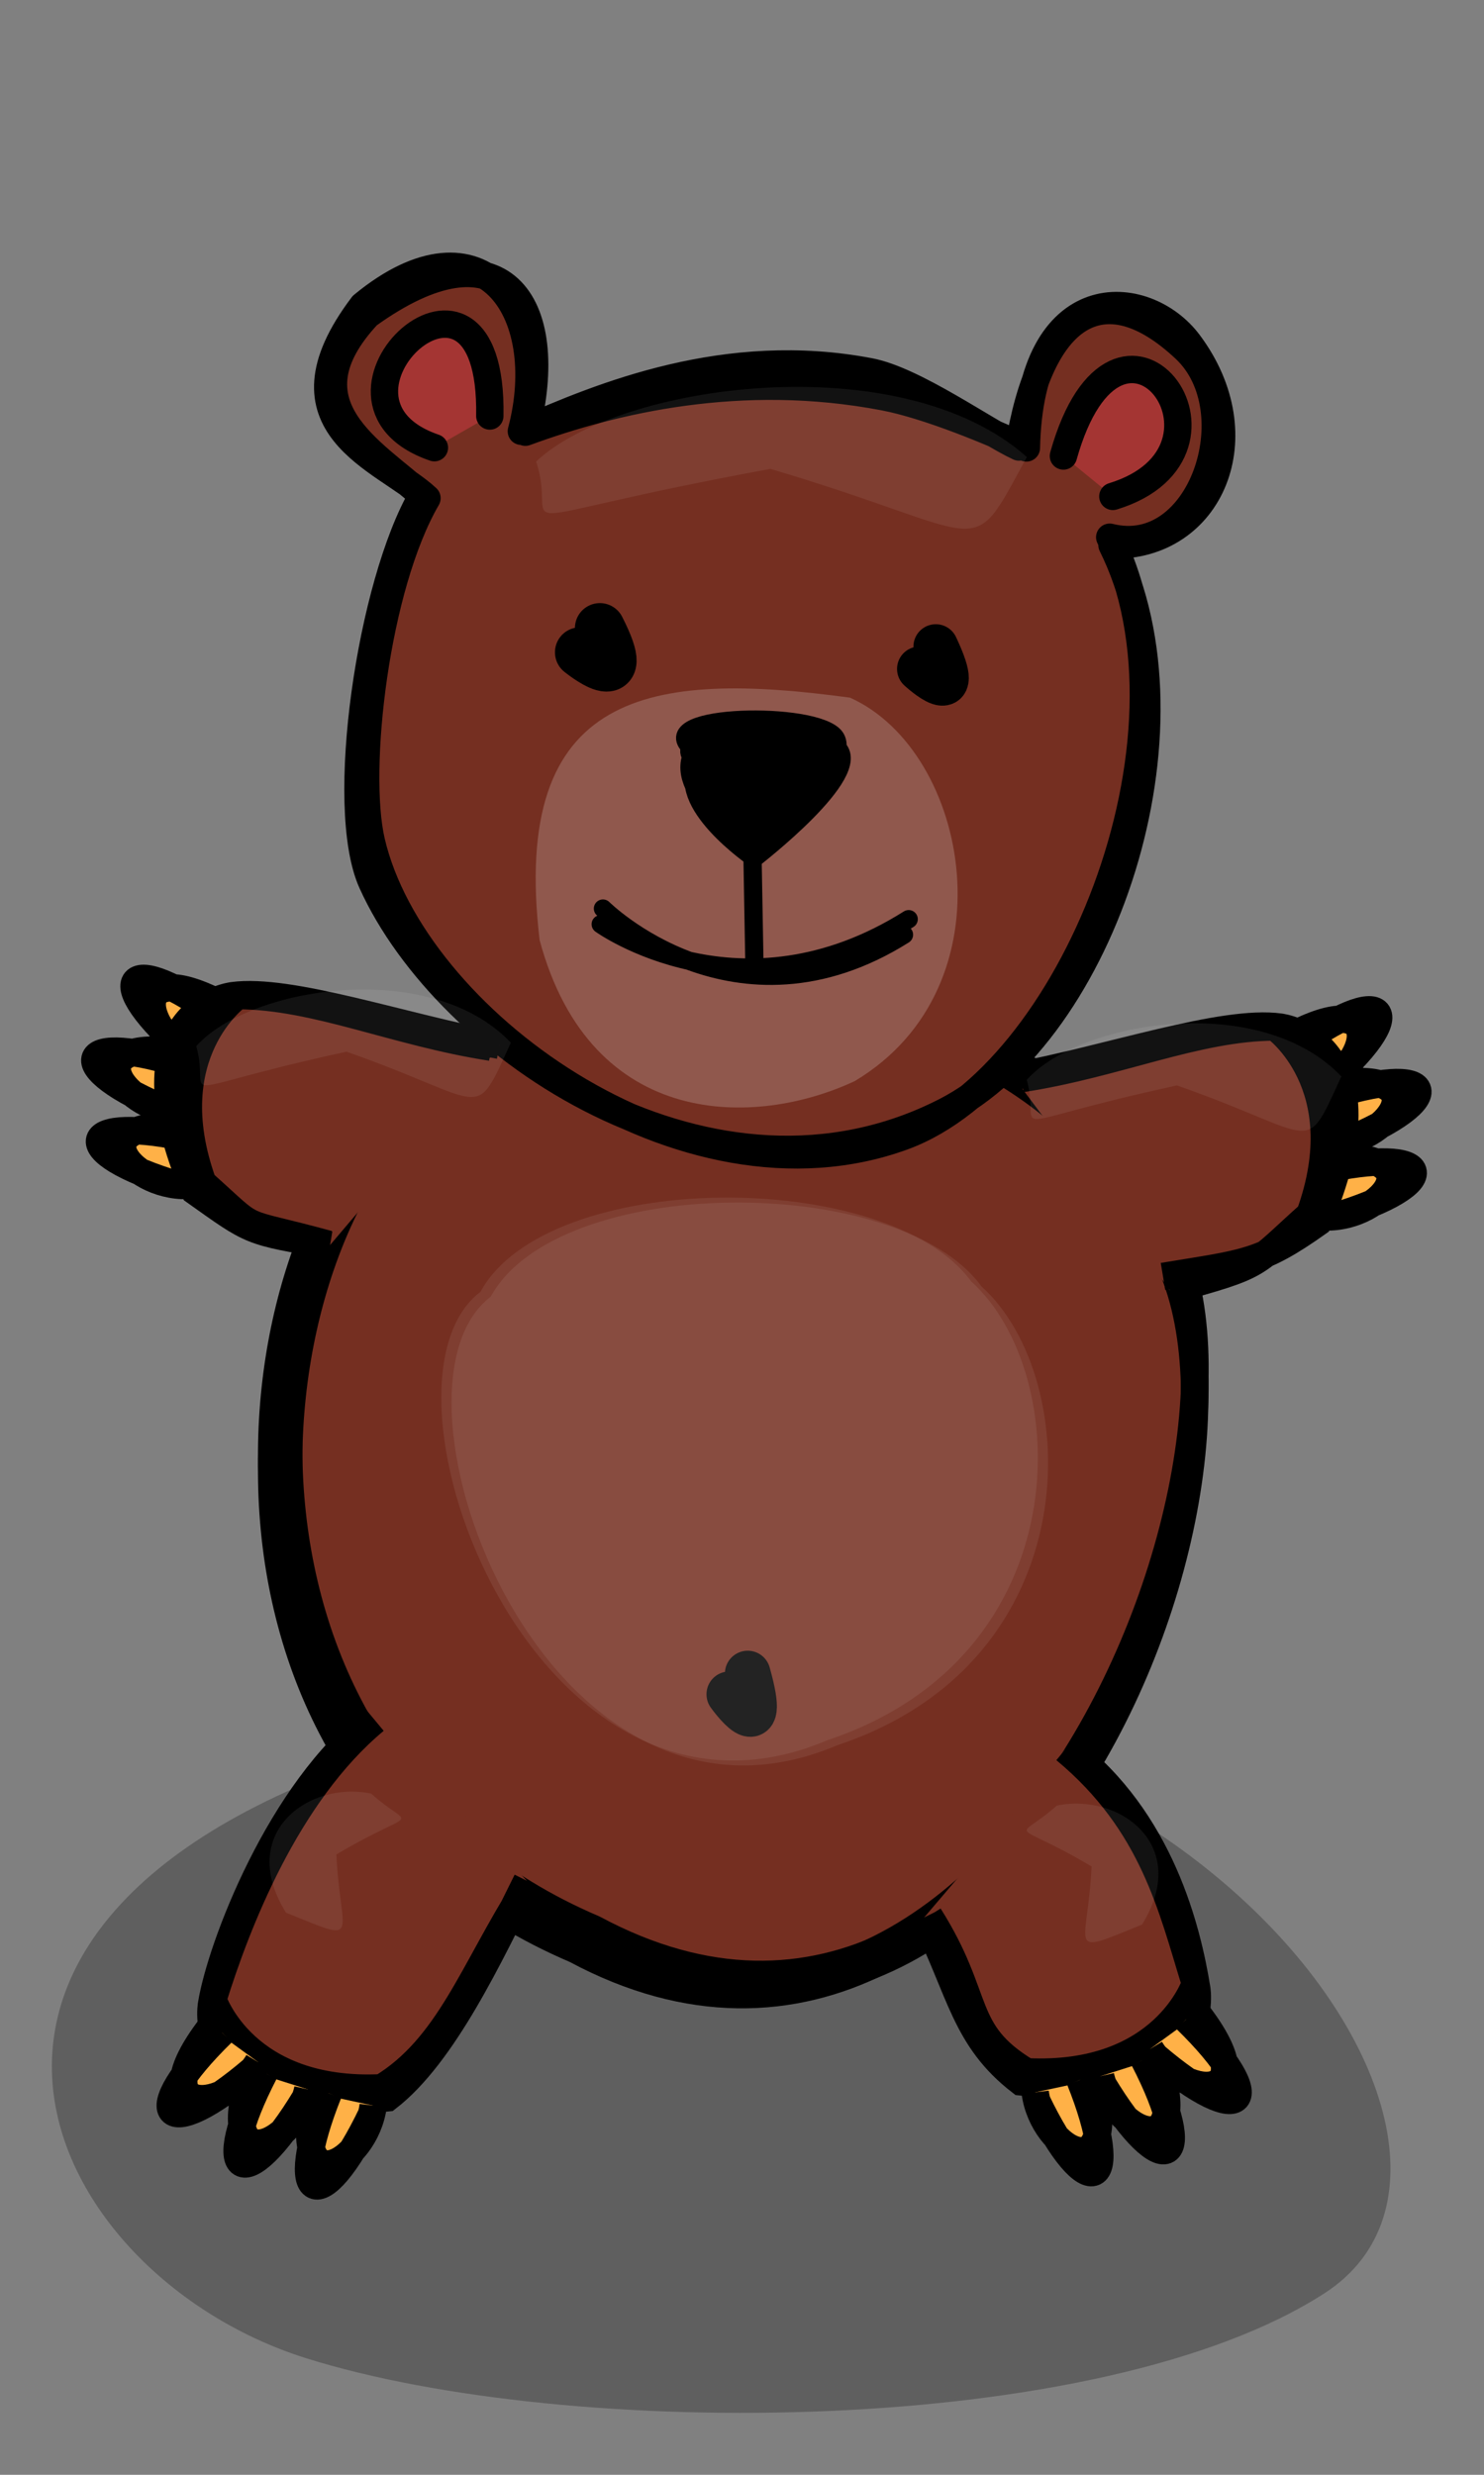 <?xml version="1.0" encoding="UTF-8" standalone="no"?>
<!-- Created with Inkscape (http://www.inkscape.org/) -->

<svg
   xmlns:dc="http://purl.org/dc/elements/1.1/"
   xmlns:cc="http://creativecommons.org/ns#"
   xmlns:rdf="http://www.w3.org/1999/02/22-rdf-syntax-ns#"
   xmlns:svg="http://www.w3.org/2000/svg"
   xmlns="http://www.w3.org/2000/svg"
   xmlns:sodipodi="http://sodipodi.sourceforge.net/DTD/sodipodi-0.dtd"
   xmlns:inkscape="http://www.inkscape.org/namespaces/inkscape"
   width="120"
   height="200"
   id="svg2513"
   sodipodi:version="0.32"
   inkscape:version="0.91 r13725"
   sodipodi:docname="03_bear.svg"
   version="1.0">
  <rect width="100%" height="100%" fill="#808080" stroke="none"/>
  <defs
     id="defs2515" />
  <sodipodi:namedview
     id="base"
     pagecolor="#ffffff"
     bordercolor="#666666"
     borderopacity="1.0"
     inkscape:pageopacity="0.0"
     inkscape:pageshadow="2"
     inkscape:zoom="1.8941176"
     inkscape:cx="117.14286"
     inkscape:cy="58.571429"
     inkscape:document-units="px"
     inkscape:current-layer="layer1"
     inkscape:window-width="1006"
     inkscape:window-height="842"
     inkscape:window-x="89"
     inkscape:window-y="5"
     height="200px"
     width="120px" />
  <g
     inkscape:label="Calque 1"
     inkscape:groupmode="layer"
     id="layer1">
    <path
       style="opacity:1;fill:black;fill-opacity:0.261;fill-rule:evenodd;stroke:none;stroke-width:5;stroke-linecap:round;stroke-linejoin:round;stroke-miterlimit:4;stroke-opacity:1"
       d="M 24.747,190.575 C 2.049,183.456 -12.345,151.596 39.702,139.367 C 91.716,127.144 126.19,172.976 107.117,185.318 C 89.03,197.023 46.024,197.25 24.747,190.575 z "
       id="path3188"
       sodipodi:nodetypes="czzz" />
    <path
       id="path8790"
       style="fill:#ffb147;fill-opacity:1;fill-rule:nonzero;stroke:black;stroke-width:2.212;stroke-linecap:butt;stroke-linejoin:miter;stroke-miterlimit:4;stroke-opacity:1"
       d="M 14.511,95.806 C 5.25,93.051 6.211,89.943 15.602,92.073 M 15.17,95.807 C 10.373,95.945 6.136,90.304 15.432,91.037"
       sodipodi:nodetypes="cccc" />
    <path
       id="path8792"
       style="fill:#ffb147;fill-opacity:1;fill-rule:nonzero;stroke:black;stroke-width:2.212;stroke-linecap:butt;stroke-linejoin:miter;stroke-miterlimit:4;stroke-opacity:1"
       d="M 13.765,89.799 C 4.812,86.165 6.068,83.164 15.21,86.189 M 14.42,89.864 C 9.633,89.539 5.959,83.516 15.141,85.141"
       sodipodi:nodetypes="cccc" />
    <path
       id="path8794"
       style="fill:#ffb147;fill-opacity:1;fill-rule:nonzero;stroke:black;stroke-width:2.212;stroke-linecap:butt;stroke-linejoin:miter;stroke-miterlimit:4;stroke-opacity:1"
       d="M 15.367,85.284 C 8.014,79.016 10.151,76.563 17.876,82.312 M 15.969,85.552 C 11.528,83.736 9.937,76.862 18.14,81.296"
       sodipodi:nodetypes="cccc" />
    <g
       id="g8778"
       transform="matrix(0.737,0,0,-0.662,14.227,257.039)"
       style="fill:#752f21;fill-opacity:1;fill-rule:nonzero">
      <path
         style="fill:#752f21;fill-opacity:1;fill-rule:nonzero;stroke:black;stroke-width:3;stroke-linecap:round;stroke-linejoin:round;stroke-miterlimit:4;stroke-opacity:1"
         d="M 43.912,150.095 C 0.413,170.724 5.49,232.822 24.786,252.267 C 40.901,276.66 95.485,268.422 105.677,240.684 C 125.952,219.357 93.541,120.475 43.912,150.095 z "
         id="path8780"
         sodipodi:nodetypes="cccc" />
      <path
         style="fill:#752f21;fill-opacity:1;fill-rule:nonzero;stroke:black;stroke-width:3;stroke-linecap:round;stroke-linejoin:round;stroke-miterlimit:4;stroke-opacity:1"
         d="M 45.779,151.095 C 2.28,171.724 7.357,233.822 26.653,253.267 C 42.768,277.66 95.204,267.629 105.396,239.891 C 125.671,218.564 95.408,121.475 45.779,151.095 z "
         id="path8782"
         sodipodi:nodetypes="cccc" />
    </g>
    <g
       id="g8772"
       transform="matrix(0.737,0,0,-0.662,14.227,255.784)">
      <path
         style="fill:none;fill-opacity:0.75;fill-rule:evenodd;stroke:black;stroke-width:3;stroke-linecap:round;stroke-linejoin:round;stroke-miterlimit:4;stroke-opacity:1"
         d="M 43.912,150.095 C 0.413,170.724 5.49,232.822 24.786,252.267 C 40.901,276.66 95.485,268.422 105.677,240.684 C 125.952,219.357 93.541,120.475 43.912,150.095 z "
         id="path8774"
         sodipodi:nodetypes="cccc" />
      <path
         style="fill:none;fill-opacity:0.75;fill-rule:evenodd;stroke:black;stroke-width:3;stroke-linecap:round;stroke-linejoin:round;stroke-miterlimit:4;stroke-opacity:1"
         d="M 45.779,151.095 C 2.28,171.724 7.357,233.822 26.653,253.267 C 42.768,277.66 95.204,267.629 105.396,239.891 C 125.671,218.564 95.408,121.475 45.779,151.095 z "
         id="path8776"
         sodipodi:nodetypes="cccc" />
    </g>
    <path
       id="path8700"
       style="fill:#752f21;fill-opacity:1;fill-rule:nonzero;stroke:black;stroke-width:2.212;stroke-linecap:round;stroke-linejoin:round;stroke-miterlimit:4;stroke-opacity:1"
       d="M 29.327,24.682 C 21.876,34.516 31.121,37.068 34.526,40.259 C 30.375,47.383 28.667,62.172 30.031,68.017 C 33.364,82.305 55.258,98.354 73.049,91.837 C 86.451,86.928 97.86,59.795 89.735,43.415 C 97.131,45.266 101.162,33.199 95.83,28.196 C 89.118,21.898 84.062,25.503 82.393,36.126 C 79.727,34.886 73.951,30.733 70.33,30.041 C 58.753,27.826 48.718,31.96 42.159,34.854 C 44.751,25.049 38.927,16.764 29.327,24.682 z M 29.733,25.456 C 22.992,32.712 30.185,36.442 34.15,40.053 C 29.999,47.177 27.311,65.186 30.075,71.311 C 36.109,84.684 57.682,99.408 76.453,89.811 C 89.161,83.314 97.344,59.028 89.919,44.049 C 97.875,44.22 101.755,35.256 96.119,27.724 C 92.611,23.034 83.289,22.364 82.996,36.2 C 80.331,34.96 75.114,32.767 71.493,32.075 C 59.917,29.86 49.602,32.314 42.483,34.928 C 45.2,24.366 40.461,17.733 29.733,25.456 z "
       sodipodi:nodetypes="ccsscscsccccsscscscc" />
    <path
       style="fill:black;fill-opacity:1;fill-rule:evenodd;stroke:black;stroke-width:4.037;stroke-linecap:round;stroke-linejoin:round;stroke-miterlimit:4;stroke-opacity:1"
       d="M 48.508,50.758 C 51.36,56.344 46.894,52.715 46.894,52.715"
       id="path8702"
       sodipodi:nodetypes="cc" />
    <path
       style="fill:black;fill-opacity:1;fill-rule:evenodd;stroke:black;stroke-width:3.615;stroke-linecap:round;stroke-linejoin:round;stroke-miterlimit:4;stroke-opacity:1"
       d="M 75.671,52.254 C 78.206,57.632 74.345,54.059 74.345,54.059"
       id="path8704"
       sodipodi:nodetypes="cc" />
    <path
       style="fill:black;fill-opacity:1;fill-rule:evenodd;stroke:black;stroke-width:3.687;stroke-linecap:round;stroke-linejoin:round;stroke-miterlimit:4;stroke-opacity:1"
       d="M 60.461,135.246 C 62.209,141.452 58.972,136.923 58.972,136.923"
       id="path8706"
       sodipodi:nodetypes="cc" />
    <path
       sodipodi:nodetypes="cccc"
       id="path8708"
       style="fill:white;fill-opacity:0.196;fill-rule:nonzero;stroke:black;stroke-width:0;stroke-linecap:round;stroke-linejoin:round;stroke-miterlimit:4;stroke-dasharray:none;stroke-dashoffset:0;stroke-opacity:1"
       d="M 43.637,75.984 C 41.237,55.718 52.645,54.191 68.737,56.382 C 78.409,60.71 81.96,79.687 69.125,87.364 C 61.196,91.088 47.812,91.435 43.637,75.984 z " />
    <g
       id="g8712"
       transform="matrix(-0.458,-1.65402e-2,2.81054e-2,-0.366,83.619,196.694)"
       style="fill:white;fill-opacity:0.073;stroke:none;stroke-opacity:1">
      <path
         style="fill-rule:evenodd;stroke-width:3;stroke-linecap:round;stroke-linejoin:round;stroke-miterlimit:4"
         d="M 43.912,150.095 C 0.413,170.724 5.49,232.822 24.786,252.267 C 40.901,276.66 100.855,273.803 111.047,246.064 C 131.321,224.738 93.541,120.475 43.912,150.095 z "
         id="path8714"
         sodipodi:nodetypes="cccc" />
      <path
         style="fill-rule:evenodd;stroke-width:3;stroke-linecap:round;stroke-linejoin:round;stroke-miterlimit:4"
         d="M 45.779,151.095 C 2.28,171.724 7.357,233.822 26.653,253.267 C 42.768,277.66 102.722,274.803 112.914,247.064 C 133.188,225.738 95.408,121.475 45.779,151.095 z "
         id="path8716"
         sodipodi:nodetypes="cccc" />
    </g>
    <path
       style="fill:#a43533;fill-opacity:1;fill-rule:evenodd;stroke:black;stroke-width:2.212;stroke-linecap:round;stroke-linejoin:round;stroke-miterlimit:4;stroke-opacity:1"
       d="M 89.989,40.116 C 101.921,36.461 90.427,21.048 85.991,36.851"
       id="path8718"
       sodipodi:nodetypes="cc" />
    <path
       style="fill:#a43533;fill-opacity:1;fill-rule:evenodd;stroke:black;stroke-width:2.212;stroke-linecap:round;stroke-linejoin:round;stroke-miterlimit:4;stroke-opacity:1"
       d="M 35.126,36.18 C 23.811,32.309 39.893,17.357 39.608,33.619"
       id="path8720"
       sodipodi:nodetypes="cc" />
    <path
       id="path8750"
       style="fill:#752f21;fill-opacity:1;fill-rule:nonzero;stroke:black;stroke-width:2.212;stroke-linecap:butt;stroke-linejoin:miter;stroke-miterlimit:4;stroke-opacity:1"
       d="M 40.387,84.476 C 32.614,83.025 23.452,79.829 18.814,80.466 C 18.814,80.466 9.441,81.554 15.762,96.276 C 20.439,99.59 20.094,99.522 26.692,100.617 M 39.717,84.63 C 31.932,83.428 25.591,80.48 19.221,80.459 C 19.221,80.459 12.623,85.121 16.402,95.594 C 21.146,99.825 18.848,98.449 26.548,100.551"
       sodipodi:nodetypes="cccccccc" />
    <path
       style="fill:white;fill-opacity:0.073;fill-rule:evenodd;stroke:none;stroke-width:3;stroke-linecap:round;stroke-linejoin:round;stroke-miterlimit:4;stroke-opacity:1"
       d="M 28.017,84.992 C 39.638,89.06 38.25,90.902 41.31,84.266 C 34.733,77.356 20.124,79.775 15.871,84.543 C 17.146,89.088 12.912,88.271 28.017,84.992 z "
       id="path8830"
       sodipodi:nodetypes="cccc" />
    <path
       id="path8766"
       style="fill:#752f21;fill-opacity:1;fill-rule:nonzero;stroke:black;stroke-width:2.212;stroke-linecap:butt;stroke-linejoin:miter;stroke-miterlimit:4;stroke-opacity:1"
       d="M 86.345,141.322 C 93.881,147.043 96.016,156.07 96.768,160.691 C 96.768,160.691 98.476,169.971 82.548,168.245 C 78.008,164.745 77.713,160.946 74.732,154.958 M 86.126,141.396 C 93.293,147.347 94.767,154.216 96.655,160.299 C 96.655,160.299 94.133,167.975 83.012,167.433 C 77.576,164.138 79.392,161.572 75.125,154.826"
       sodipodi:nodetypes="cccccccc"
       inkscape:transform-center-y="4.1576351"
       inkscape:transform-center-x="-2.5737761" />
    <path
       id="path8768"
       style="fill:#752f21;fill-opacity:1;fill-rule:nonzero;stroke:black;stroke-width:2.212;stroke-linecap:butt;stroke-linejoin:miter;stroke-miterlimit:4;stroke-opacity:1"
       d="M 30.201,138.951 C 22.665,144.673 17.857,157.363 17.105,161.983 C 17.105,161.983 15.397,171.263 31.325,169.537 C 35.865,166.038 39.624,157.982 42.605,151.994 M 30.32,139.026 C 23.153,144.977 19.106,155.508 17.218,161.592 C 17.218,161.592 19.74,169.267 30.861,168.725 C 36.297,165.43 38.242,159.3 42.51,152.555"
       sodipodi:nodetypes="cccccccc"
       inkscape:transform-center-y="4.1576413"
       inkscape:transform-center-x="2.5737739" />
    <path
       id="path8796"
       style="fill:#ffb147;fill-opacity:1;fill-rule:nonzero;stroke:black;stroke-width:2.212;stroke-linecap:butt;stroke-linejoin:miter;stroke-miterlimit:4;stroke-opacity:1"
       d="M 30.071,170.814 C 25.9,179.53 22.981,178.094 26.555,169.152 M 30.176,170.164 C 29.561,174.923 23.326,178.224 25.506,169.158"
       sodipodi:nodetypes="cccc" />
    <path
       id="path8798"
       style="fill:#ffb147;fill-opacity:1;fill-rule:nonzero;stroke:black;stroke-width:2.212;stroke-linecap:butt;stroke-linejoin:miter;stroke-miterlimit:4;stroke-opacity:1"
       d="M 24.722,169.491 C 19.731,177.764 16.963,176.054 21.382,167.498 M 24.889,168.853 C 23.818,173.531 17.294,176.216 20.337,167.403"
       sodipodi:nodetypes="cccc" />
    <path
       id="path8800"
       style="fill:#ffb147;fill-opacity:1;fill-rule:nonzero;stroke:black;stroke-width:2.212;stroke-linecap:butt;stroke-linejoin:miter;stroke-miterlimit:4;stroke-opacity:1"
       d="M 20.513,167.201 C 13.171,173.482 11.083,170.988 17.971,164.258 M 20.872,166.648 C 18.383,170.751 11.345,171.246 17.009,163.838"
       sodipodi:nodetypes="cccc" />
    <path
       id="path8802"
       style="fill:#ffb147;fill-opacity:1;fill-rule:nonzero;stroke:black;stroke-width:2.212;stroke-linecap:butt;stroke-linejoin:miter;stroke-miterlimit:4;stroke-opacity:1"
       d="M 83.813,169.744 C 87.983,178.459 90.903,177.024 87.328,168.082 M 83.708,169.093 C 84.323,173.852 90.558,177.153 88.378,168.087"
       sodipodi:nodetypes="cccc" />
    <path
       id="path8804"
       style="fill:#ffb147;fill-opacity:1;fill-rule:nonzero;stroke:black;stroke-width:2.212;stroke-linecap:butt;stroke-linejoin:miter;stroke-miterlimit:4;stroke-opacity:1"
       d="M 89.162,168.42 C 94.153,176.693 96.921,174.983 92.502,166.427 M 88.995,167.783 C 90.066,172.46 96.59,175.146 93.547,166.332"
       sodipodi:nodetypes="cccc" />
    <path
       id="path8806"
       style="fill:#ffb147;fill-opacity:1;fill-rule:nonzero;stroke:black;stroke-width:2.212;stroke-linecap:butt;stroke-linejoin:miter;stroke-miterlimit:4;stroke-opacity:1"
       d="M 93.371,166.13 C 100.713,172.411 102.801,169.917 95.913,163.187 M 93.012,165.578 C 95.5,169.68 102.538,170.175 96.875,162.768"
       sodipodi:nodetypes="cccc" />
    <path
       id="path8808"
       style="fill:#ffb147;fill-opacity:1;fill-rule:nonzero;stroke:black;stroke-width:2.212;stroke-linecap:butt;stroke-linejoin:miter;stroke-miterlimit:4;stroke-opacity:1"
       d="M 107.808,98.344 C 117.069,95.589 116.109,92.481 106.717,94.611 M 107.149,98.345 C 111.946,98.483 116.183,92.842 106.887,93.575"
       sodipodi:nodetypes="cccc" />
    <path
       id="path8810"
       style="fill:#ffb147;fill-opacity:1;fill-rule:nonzero;stroke:black;stroke-width:2.212;stroke-linecap:butt;stroke-linejoin:miter;stroke-miterlimit:4;stroke-opacity:1"
       d="M 108.554,92.337 C 117.507,88.703 116.251,85.702 107.109,88.727 M 107.899,92.402 C 112.686,92.077 116.36,86.054 107.178,87.679"
       sodipodi:nodetypes="cccc" />
    <path
       id="path8812"
       style="fill:#ffb147;fill-opacity:1;fill-rule:nonzero;stroke:black;stroke-width:2.212;stroke-linecap:butt;stroke-linejoin:miter;stroke-miterlimit:4;stroke-opacity:1"
       d="M 106.952,87.822 C 114.305,81.554 112.168,79.101 104.443,84.85 M 106.35,88.09 C 110.791,86.274 112.382,79.4 104.179,83.834"
       sodipodi:nodetypes="cccc" />
    <path
       id="path8814"
       style="fill:#752f21;fill-opacity:1;fill-rule:nonzero;stroke:black;stroke-width:2.212;stroke-linecap:butt;stroke-linejoin:miter;stroke-miterlimit:4;stroke-opacity:1"
       d="M 81.932,87.014 C 89.705,85.563 98.867,82.367 103.505,83.004 C 103.505,83.004 112.878,84.092 106.557,98.814 C 101.88,102.128 100.641,102.06 94.043,103.154 M 82.602,87.168 C 90.387,85.966 96.728,83.018 103.098,82.997 C 103.098,82.997 109.696,87.659 105.917,98.132 C 101.173,102.363 102.284,102.175 94.583,104.277"
       sodipodi:nodetypes="cccccccc" />
    <g
       id="g8822"
       transform="matrix(-0.458,-7.131414e-3,2.81054e-2,-0.158,88.122,77.142)"
       style="fill:white;fill-opacity:0.073;stroke:none;stroke-opacity:1">
      <path
         style="fill-rule:evenodd;stroke-width:3;stroke-linecap:round;stroke-linejoin:round;stroke-miterlimit:4"
         d="M 71.43,245.185 C 29.882,213.089 33.653,197.544 26.653,253.267 C 52.519,309.804 100.903,287.417 112.914,247.064 C 106.258,209.408 121.059,215.565 71.43,245.185 z "
         id="path8826"
         sodipodi:nodetypes="cccc" />
    </g>
    <path
       style="fill:white;fill-opacity:0.073;fill-rule:evenodd;stroke:none;stroke-width:3;stroke-linecap:round;stroke-linejoin:round;stroke-miterlimit:4;stroke-opacity:1"
       d="M 95.172,87.718 C 106.793,91.787 105.406,93.628 108.465,86.993 C 101.889,80.082 87.279,82.501 83.026,87.269 C 84.302,91.815 80.067,90.997 95.172,87.718 z "
       id="path8832"
       sodipodi:nodetypes="cccc" />
    <path
       style="fill:white;fill-opacity:0.073;fill-rule:evenodd;stroke:none;stroke-width:3;stroke-linecap:round;stroke-linejoin:round;stroke-miterlimit:4;stroke-opacity:1"
       d="M 88.266,150.837 C 87.947,157.592 86.062,158.096 92.346,155.535 C 96.335,149.116 90.511,144.866 85.457,145.917 C 82.035,148.967 81.602,146.88 88.266,150.837 z "
       id="path8834"
       sodipodi:nodetypes="cccc" />
    <path
       style="fill:white;fill-opacity:0.073;fill-rule:evenodd;stroke:none;stroke-width:3;stroke-linecap:round;stroke-linejoin:round;stroke-miterlimit:4;stroke-opacity:1"
       d="M 27.201,149.869 C 27.52,156.625 29.405,157.129 23.121,154.567 C 19.132,148.149 24.957,143.898 30.01,144.949 C 33.432,148 33.865,145.912 27.201,149.869 z "
       id="path8836"
       sodipodi:nodetypes="cccc" />
    <path
       d="M 48.575,74.69 C 48.575,74.69 59.892,82.836 73.478,74.283 M 48.755,73.425 C 48.755,73.425 59.512,84.092 73.098,75.538"
       style="fill:none;fill-opacity:0.75;fill-rule:evenodd;stroke:black;stroke-width:1.475;stroke-linecap:round;stroke-linejoin:round;stroke-miterlimit:4;stroke-opacity:1"
       id="path8900"
       sodipodi:nodetypes="cccc" />
    <path
       id="path8902"
       d="M 60.997,77.498 L 60.853,69.397"
       style="fill:none;fill-opacity:0.75;fill-rule:evenodd;stroke:black;stroke-width:1.475;stroke-linecap:round;stroke-linejoin:round;stroke-miterlimit:4;stroke-dasharray:none;stroke-opacity:1" />
    <path
       d="M 60.655,68.296 C 60.655,68.296 54.053,63.787 56.173,60.642 C 52.16,57.815 65.024,57.401 67.342,59.373 C 69.661,61.346 60.655,68.296 60.655,68.296 z M 60.991,69.35 C 60.991,69.35 54.388,64.841 56.509,61.696 C 52.495,58.869 65.359,58.455 67.678,60.427 C 69.996,62.4 60.991,69.35 60.991,69.35 z "
       style="fill:black;fill-opacity:1;fill-rule:nonzero;stroke:black;stroke-width:1.475;stroke-linecap:round;stroke-linejoin:round;stroke-miterlimit:4;stroke-opacity:1"
       id="path8904"
       inkscape:transform-center-x="-1.9599289" />
  </g>
</svg>
